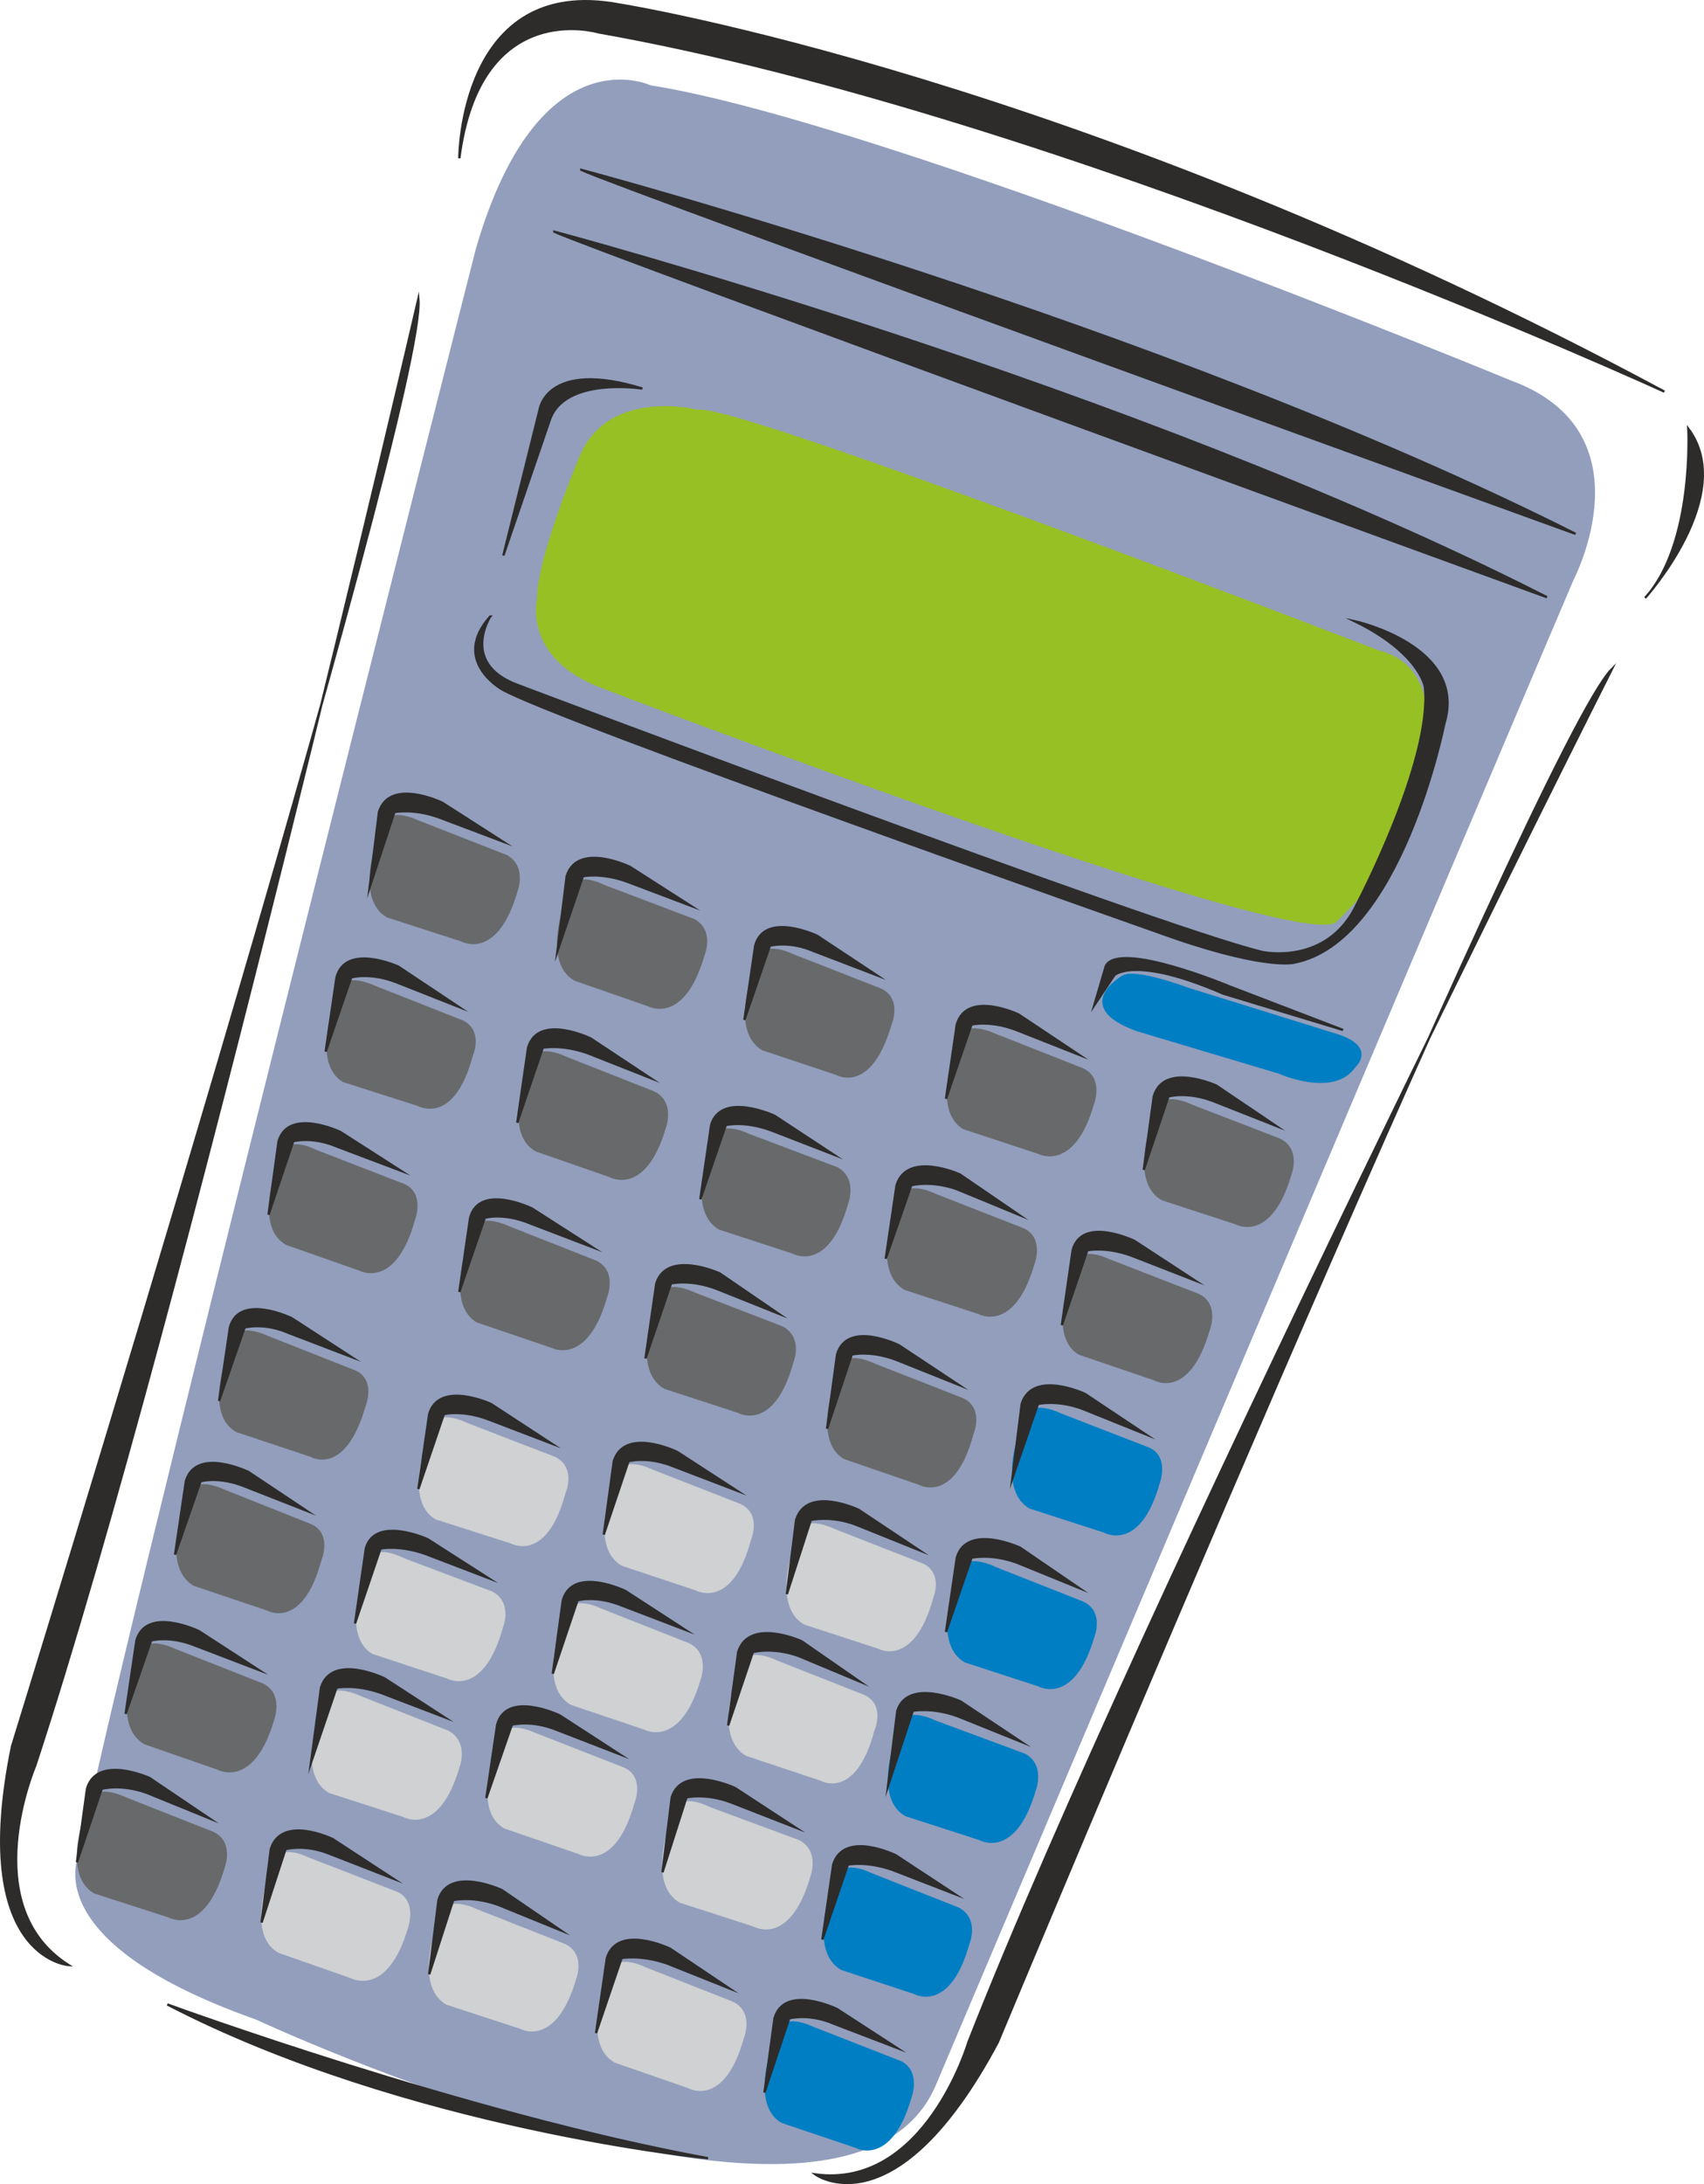 <svg xmlns="http://www.w3.org/2000/svg" width="211.765" height="271.329" viewBox="0 0 158.823 203.496"><path d="M278.702 323.385s-10.296-4.896-16.128 15.12c0 0-35.496 139.464-36.792 149.112 0 0-5.184 8.208 16.2 15.768 0 0 54.864 25.56 63.216 6.264 0 0 56.232-132.768 59.472-140.328 0 0 7.2-13.68-5.76-18.432 0 0-58.248-24.048-80.208-27.504z" style="fill:#929ebc;stroke:#929ebc;stroke-width:.216;stroke-miterlimit:10.433" transform="translate(-218.107 -315.334)"/><path d="M283.166 353.625s-8.136-2.088-10.872 4.104c0 0-4.032 9.432-4.032 13.464 0 0-1.368 5.472 6.12 8.208 0 0 63.288 24.192 68.112 21.816 0 0 4.752-4.104 6.768-10.224 0 0 5.472-12.96-2.736-14.976 0 0-59.904-23.112-63.36-22.392z" style="fill:#97c025;stroke:#97c025;stroke-width:.216;stroke-miterlimit:10.433" transform="translate(-218.107 -315.334)"/><path d="M253.79 392.36s-2.808 6.48.432 8.353l6.912 2.232s3.24 1.872 5.112-4.608c0 0 .864-2.232-.936-3.24l-8.28-3.24s-2.808-1.368-3.24.504z" style="fill:#68696a;stroke:#68696a;stroke-width:.216;stroke-miterlimit:10.433" transform="translate(-218.107 -315.334)"/><path d="M260.918 330.08s0-17.135 14.904-14.327c0 0 42.912 6.768 97.416 36.072 0 0-56.52-25.92-99.36-33.48 0 0-11.016-3.312-12.96 11.736zm107.424 47.593s-43.632 86.4-59.976 127.944c0 0-4.032 13.68-14.256 12.312 0 0 7.488 5.472 16.992-12.312 0 0 50.472-121.176 57.24-127.944zm-111.24-34.488s-21.816 94.248-35.712 136.656c0 0-5.616 13.032 3.096 18.576 0 0-9.288-.648-5.256-20.376 0 0 38.736-125.28 37.872-134.856zm-23.4 158.904s27.936 10.224 50.4 14.328c0 0-28.008-2.736-50.4-14.328z" style="fill:#2d2c2b;stroke:#2d2c2b;stroke-width:.216;stroke-miterlimit:10.433" transform="translate(-218.107 -315.334)"/><path d="M272.294 331.16s53.784 14.329 92.664 33.913c0 0-89.928-32.544-92.664-33.912zm-2.52 5.76s53.784 14.329 92.52 34.057c0 0-89.784-32.688-92.52-34.056zm-4.752 30.169 3.384-13.608s.648-4.68 9.576-1.944c0 0-7.272-1.152-8.64 2.952zm-1.224 5.688s-2.808 4.32 2.448 6.336c0 0 59.472 22.464 69.48 24.912 0 0 6.12 1.368 8.856-4.464 0 0 7.056-13.392 6.336-20.232 0 0-.504-3.168-6.552-6.12 0 0 10.584 2.304 8.352 9.576 0 0-4.032 20.376-14.04 22.248 0 0-2.952.72-12.96-2.952 0 0-56.232-19.8-60.84-22.536 0 0-4.752-2.664-1.08-6.768zm107.64-1.728s8.64-9.576 4.032-15.768c0 0 .576 10.728-4.032 15.768zM253.43 390.993l-.864 6.984 2.304-6.984s1.8-.36 4.176.504l5.904 2.232-5.616-3.6s-4.896-2.376-5.904.864z" style="fill:#2d2c2b;stroke:#2d2c2b;stroke-width:.216;stroke-miterlimit:10.433" transform="translate(-218.107 -315.334)"/><path d="M313.622 447.585s-2.736 6.336.504 8.208l6.912 2.232s3.24 1.872 5.04-4.464c0 0 .936-2.376-.864-3.24l-8.352-3.24s-2.736-1.368-3.24.504z" style="fill:#007ec3;stroke:#007ec3;stroke-width:.216;stroke-miterlimit:10.433" transform="translate(-218.107 -315.334)"/><path d="m313.334 446.145-.864 6.912 2.376-6.912s1.728-.432 4.104.432l5.904 2.376-5.616-3.744s-4.896-2.304-5.904.936z" style="fill:#2d2c2b;stroke:#2d2c2b;stroke-width:.216;stroke-miterlimit:10.433" transform="translate(-218.107 -315.334)"/><path d="M307.574 461.769s-2.736 6.48.504 8.352l6.84 2.232s3.24 1.872 5.112-4.608c0 0 .864-2.232-1.008-3.096l-8.208-3.24s-2.736-1.368-3.24.36z" style="fill:#007ec3;stroke:#007ec3;stroke-width:.216;stroke-miterlimit:10.433" transform="translate(-218.107 -315.334)"/><path d="m307.286 460.473-1.008 6.912 2.376-6.912s1.728-.432 4.176.432l5.832 2.376-5.472-3.744s-4.968-2.304-5.904.936z" style="fill:#2d2c2b;stroke:#2d2c2b;stroke-width:.216;stroke-miterlimit:10.433" transform="translate(-218.107 -315.334)"/><path d="M258.398 448.449s-2.808 6.48.36 8.352l6.984 2.232s3.24 1.872 4.968-4.608c0 0 1.008-2.232-.864-3.24l-8.208-3.168s-2.88-1.44-3.24.432z" style="fill:#cfd1d2;stroke:#cfd1d2;stroke-width:.216;stroke-miterlimit:10.433" transform="translate(-218.107 -315.334)"/><path d="m258.11 447.08-1.008 6.985 2.376-6.984s1.728-.432 4.176.504l5.832 2.232-5.616-3.672s-4.824-2.232-5.76.936z" style="fill:#2d2c2b;stroke:#2d2c2b;stroke-width:.216;stroke-miterlimit:10.433" transform="translate(-218.107 -315.334)"/><path d="M275.678 452.84s-2.808 6.409.432 8.28l6.912 2.305s3.24 1.8 4.968-4.608c0 0 1.008-2.304-.864-3.24l-8.28-3.24s-2.736-1.368-3.168.504z" style="fill:#cfd1d2;stroke:#cfd1d2;stroke-width:.216;stroke-miterlimit:10.433" transform="translate(-218.107 -315.334)"/><path d="m275.318 451.473-.936 6.84 2.304-6.84s1.8-.504 4.248.504l5.832 2.232-5.544-3.6s-4.896-2.376-5.904.864z" style="fill:#2d2c2b;stroke:#2d2c2b;stroke-width:.216;stroke-miterlimit:10.433" transform="translate(-218.107 -315.334)"/><path d="M292.598 458.24s-2.736 6.48.504 8.353l6.84 2.232s3.24 1.872 5.04-4.608c0 0 .936-2.232-.864-3.096l-8.28-3.24s-2.736-1.368-3.24.36z" style="fill:#cfd1d2;stroke:#cfd1d2;stroke-width:.216;stroke-miterlimit:10.433" transform="translate(-218.107 -315.334)"/><path d="m292.31 456.945-.864 6.912 2.232-6.912s1.872-.432 4.176.432l5.904 2.376-5.616-3.744s-4.824-2.304-5.832.936z" style="fill:#2d2c2b;stroke:#2d2c2b;stroke-width:.216;stroke-miterlimit:10.433" transform="translate(-218.107 -315.334)"/><path d="M287.198 470.553s-2.736 6.408.504 8.28l6.912 2.304s3.168 1.872 4.896-4.608c0 0 1.008-2.304-.864-3.168l-8.208-3.24s-2.736-1.368-3.24.432z" style="fill:#cfd1d2;stroke:#cfd1d2;stroke-width:.216;stroke-miterlimit:10.433" transform="translate(-218.107 -315.334)"/><path d="m286.91 469.257-.936 6.84 2.304-6.84s1.8-.504 4.248.36l5.688 2.376-5.4-3.744s-4.896-2.232-5.904 1.008z" style="fill:#2d2c2b;stroke:#2d2c2b;stroke-width:.216;stroke-miterlimit:10.433" transform="translate(-218.107 -315.334)"/><path d="M281.006 484.16s-2.736 6.48.504 8.353l6.912 2.232s3.24 1.872 5.112-4.608c0 0 .864-2.232-.936-3.24l-8.352-3.096s-2.736-1.44-3.24.36z" style="fill:#cfd1d2;stroke:#cfd1d2;stroke-width:.216;stroke-miterlimit:10.433" transform="translate(-218.107 -315.334)"/><path d="m280.718 482.793-.864 6.984 2.232-6.984s1.872-.432 4.248.504l5.904 2.304-5.616-3.672s-4.896-2.304-5.904.864z" style="fill:#2d2c2b;stroke:#2d2c2b;stroke-width:.216;stroke-miterlimit:10.433" transform="translate(-218.107 -315.334)"/><path d="M274.958 499.209s-2.736 6.408.504 8.208l6.84 2.376s3.24 1.872 5.04-4.608c0 0 .936-2.304-.936-3.24l-8.208-3.24s-2.736-1.368-3.24.504z" style="fill:#cfd1d2;stroke:#cfd1d2;stroke-width:.216;stroke-miterlimit:10.433" transform="translate(-218.107 -315.334)"/><path d="m274.67 497.769-1.008 6.984 2.376-6.984s1.728-.36 4.248.504l5.76 2.304-5.472-3.672s-4.896-2.376-5.904.864z" style="fill:#2d2c2b;stroke:#2d2c2b;stroke-width:.216;stroke-miterlimit:10.433" transform="translate(-218.107 -315.334)"/><path d="M259.262 493.809s-2.736 6.336.504 8.208l6.84 2.232s3.24 1.872 5.112-4.608c0 0 .864-2.232-1.008-3.096l-8.208-3.24s-2.736-1.368-3.24.504z" style="fill:#cfd1d2;stroke:#cfd1d2;stroke-width:.216;stroke-miterlimit:10.433" transform="translate(-218.107 -315.334)"/><path d="m258.974 492.369-.864 6.912 2.232-6.912s1.728-.432 4.176.432l5.832 2.376-5.472-3.744s-4.968-2.304-5.904.936z" style="fill:#2d2c2b;stroke:#2d2c2b;stroke-width:.216;stroke-miterlimit:10.433" transform="translate(-218.107 -315.334)"/><path d="M264.734 477.393s-2.736 6.408.432 8.208l6.912 2.376s3.24 1.8 5.04-4.608c0 0 1.008-2.376-.864-3.24l-8.28-3.24s-2.808-1.368-3.24.504z" style="fill:#cfd1d2;stroke:#cfd1d2;stroke-width:.216;stroke-miterlimit:10.433" transform="translate(-218.107 -315.334)"/><path d="m264.446 476.025-1.008 6.84 2.376-6.84s1.8-.504 4.248.504l5.76 2.232-5.544-3.6s-4.968-2.376-5.832.864z" style="fill:#2d2c2b;stroke:#2d2c2b;stroke-width:.216;stroke-miterlimit:10.433" transform="translate(-218.107 -315.334)"/><path d="M270.854 465.8s-2.736 6.409.504 8.28l6.84 2.305s3.24 1.8 5.112-4.608c0 0 .864-2.304-1.008-3.24l-8.208-3.24s-2.736-1.368-3.24.504z" style="fill:#cfd1d2;stroke:#cfd1d2;stroke-width:.216;stroke-miterlimit:10.433" transform="translate(-218.107 -315.334)"/><path d="m270.566 464.433-.936 6.84 2.304-6.84s1.728-.504 4.176.504l5.832 2.232-5.544-3.6s-4.896-2.376-5.832.864z" style="fill:#2d2c2b;stroke:#2d2c2b;stroke-width:.216;stroke-miterlimit:10.433" transform="translate(-218.107 -315.334)"/><path d="M252.494 460.977s-2.736 6.48.36 8.352l6.984 2.304s3.24 1.8 5.04-4.68c0 0 .936-2.232-.936-3.24l-8.208-3.096s-2.88-1.512-3.24.36z" style="fill:#cfd1d2;stroke:#cfd1d2;stroke-width:.216;stroke-miterlimit:10.433" transform="translate(-218.107 -315.334)"/><path d="m252.206 459.609-1.008 6.984 2.376-6.984s1.728-.36 4.176.504l5.832 2.232-5.616-3.6s-4.896-2.232-5.76.864z" style="fill:#2d2c2b;stroke:#2d2c2b;stroke-width:.216;stroke-miterlimit:10.433" transform="translate(-218.107 -315.334)"/><path d="M248.39 473.937s-2.808 6.48.432 8.352l6.912 2.232s3.24 1.872 5.112-4.608c0 0 .864-2.232-1.008-3.24l-8.208-3.24s-2.808-1.368-3.24.504z" style="fill:#cfd1d2;stroke:#cfd1d2;stroke-width:.216;stroke-miterlimit:10.433" transform="translate(-218.107 -315.334)"/><path d="m248.03 472.569-.936 6.984 2.376-6.984s1.728-.36 4.176.504l5.832 2.232-5.544-3.6s-4.896-2.376-5.904.864z" style="fill:#2d2c2b;stroke:#2d2c2b;stroke-width:.216;stroke-miterlimit:10.433" transform="translate(-218.107 -315.334)"/><path d="M243.638 488.985s-2.736 6.48.504 8.208l6.768 2.376s3.24 1.728 5.112-4.608c0 0 .864-2.376-.864-3.24l-8.352-3.24s-2.664-1.368-3.168.504z" style="fill:#cfd1d2;stroke:#cfd1d2;stroke-width:.216;stroke-miterlimit:10.433" transform="translate(-218.107 -315.334)"/><path d="m243.35 487.617-.864 6.84 2.232-6.84s1.8-.504 4.104.432l5.904 2.304-5.616-3.672s-4.752-2.304-5.76.936z" style="fill:#2d2c2b;stroke:#2d2c2b;stroke-width:.216;stroke-miterlimit:10.433" transform="translate(-218.107 -315.334)"/><path d="M302.102 476.097s-2.808 6.48.432 8.352l6.912 2.232s3.24 1.872 5.112-4.608c0 0 .864-2.232-.936-3.24l-8.352-3.096s-2.736-1.368-3.168.36z" style="fill:#007ec3;stroke:#007ec3;stroke-width:.216;stroke-miterlimit:10.433" transform="translate(-218.107 -315.334)"/><path d="m301.742 474.729-.864 6.984 2.304-6.984s1.8-.36 4.176.504l5.904 2.376-5.616-3.744s-4.896-2.232-5.904.864z" style="fill:#2d2c2b;stroke:#2d2c2b;stroke-width:.216;stroke-miterlimit:10.433" transform="translate(-218.107 -315.334)"/><path d="M296.054 490.425s-2.736 6.48.504 8.352l6.768 2.232s3.24 1.872 5.04-4.608c0 0 .936-2.232-.936-3.24l-8.208-3.24s-2.664-1.368-3.168.504z" style="fill:#007ec3;stroke:#007ec3;stroke-width:.216;stroke-miterlimit:10.433" transform="translate(-218.107 -315.334)"/><path d="m295.766 489.057-1.008 6.984 2.376-6.984s1.728-.36 4.176.504l5.76 2.232-5.472-3.6s-4.824-2.376-5.832.864z" style="fill:#2d2c2b;stroke:#2d2c2b;stroke-width:.216;stroke-miterlimit:10.433" transform="translate(-218.107 -315.334)"/><path d="M290.582 504.753s-2.736 6.48.432 8.28l6.84 2.304s3.24 1.872 5.112-4.608c0 0 .864-2.304-.864-3.24l-8.28-3.24s-2.808-1.368-3.24.504z" style="fill:#007ec3;stroke:#007ec3;stroke-width:.216;stroke-miterlimit:10.433" transform="translate(-218.107 -315.334)"/><path d="m290.294 503.385-.936 6.912 2.304-6.912s1.872-.504 4.176.504l5.832 2.232-5.544-3.6s-4.896-2.376-5.832.864z" style="fill:#2d2c2b;stroke:#2d2c2b;stroke-width:.216;stroke-miterlimit:10.433" transform="translate(-218.107 -315.334)"/><path d="M249.758 407.697s-2.736 6.48.36 8.352l6.984 2.232s3.24 1.872 4.968-4.608c0 0 1.008-2.232-.864-3.168l-8.208-3.24s-2.88-1.368-3.24.432z" style="fill:#68696a;stroke:#68696a;stroke-width:.216;stroke-miterlimit:10.433" transform="translate(-218.107 -315.334)"/><path d="m249.47 406.4-1.008 6.913 2.376-6.912s1.728-.504 4.176.432l5.832 2.304-5.616-3.744s-4.896-2.232-5.76 1.008z" style="fill:#2d2c2b;stroke:#2d2c2b;stroke-width:.216;stroke-miterlimit:10.433" transform="translate(-218.107 -315.334)"/><path d="M267.614 414.32s-2.736 6.48.504 8.209l6.84 2.376s3.24 1.872 5.112-4.536c0 0 .864-2.304-1.008-3.24l-8.208-3.24s-2.736-1.368-3.24.432z" style="fill:#68696a;stroke:#68696a;stroke-width:.216;stroke-miterlimit:10.433" transform="translate(-218.107 -315.334)"/><path d="m267.326 412.953-1.008 6.984 2.376-6.984s1.728-.36 4.176.504l5.832 2.304-5.544-3.672s-4.896-2.376-5.832.864z" style="fill:#2d2c2b;stroke:#2d2c2b;stroke-width:.216;stroke-miterlimit:10.433" transform="translate(-218.107 -315.334)"/><path d="M284.678 421.449s-2.736 6.48.504 8.352l6.84 2.232s3.24 1.872 5.04-4.608c0 0 .864-2.232-.936-3.24l-8.208-3.096s-2.736-1.368-3.24.36z" style="fill:#68696a;stroke:#68696a;stroke-width:.216;stroke-miterlimit:10.433" transform="translate(-218.107 -315.334)"/><path d="m284.39 420.153-1.008 6.912 2.376-6.912s1.728-.432 4.248.504l5.76 2.232-5.472-3.6s-4.968-2.304-5.904.864z" style="fill:#2d2c2b;stroke:#2d2c2b;stroke-width:.216;stroke-miterlimit:10.433" transform="translate(-218.107 -315.334)"/><path d="M301.958 427.137s-2.736 6.408.504 8.28l6.84 2.232s3.24 1.872 5.112-4.536c0 0 .936-2.376-.936-3.24l-8.28-3.24s-2.736-1.368-3.24.504z" style="fill:#68696a;stroke:#68696a;stroke-width:.216;stroke-miterlimit:10.433" transform="translate(-218.107 -315.334)"/><path d="m301.67 425.769-1.008 6.84 2.376-6.84s1.8-.504 4.248.36l5.76 2.376-5.472-3.744s-4.896-2.232-5.904 1.008z" style="fill:#2d2c2b;stroke:#2d2c2b;stroke-width:.216;stroke-miterlimit:10.433" transform="translate(-218.107 -315.334)"/><path d="M318.374 433.257s-2.736 6.48.36 8.208l6.984 2.376s3.168 1.872 5.04-4.608c0 0 .936-2.304-.936-3.24l-8.352-3.24s-2.736-1.368-3.096.504z" style="fill:#68696a;stroke:#68696a;stroke-width:.216;stroke-miterlimit:10.433" transform="translate(-218.107 -315.334)"/><path d="m318.086 431.817-1.008 6.984 2.376-6.984s1.728-.36 4.104.504l5.904 2.304-5.616-3.672s-4.896-2.376-5.76.864z" style="fill:#2d2c2b;stroke:#2d2c2b;stroke-width:.216;stroke-miterlimit:10.433" transform="translate(-218.107 -315.334)"/><path d="M244.358 423.033s-2.736 6.48.504 8.208l6.768 2.376s3.24 1.8 5.04-4.608c0 0 .936-2.376-.864-3.24l-8.352-3.24s-2.592-1.368-3.096.504z" style="fill:#68696a;stroke:#68696a;stroke-width:.216;stroke-miterlimit:10.433" transform="translate(-218.107 -315.334)"/><path d="m244.07 421.665-.936 6.84 2.304-6.84s1.728-.504 4.104.504l5.904 2.232-5.616-3.6s-4.824-2.304-5.76.864z" style="fill:#2d2c2b;stroke:#2d2c2b;stroke-width:.216;stroke-miterlimit:10.433" transform="translate(-218.107 -315.334)"/><path d="M262.214 430.16s-2.736 6.409.36 8.28l6.984 2.377s3.24 1.728 5.04-4.68c0 0 .936-2.304-.936-3.24l-8.208-3.24s-2.88-1.368-3.24.504z" style="fill:#68696a;stroke:#68696a;stroke-width:.216;stroke-miterlimit:10.433" transform="translate(-218.107 -315.334)"/><path d="m261.926 428.793-1.008 6.912 2.376-6.912s1.728-.504 4.176.504l5.832 2.232-5.616-3.6s-4.896-2.376-5.76.864z" style="fill:#2d2c2b;stroke:#2d2c2b;stroke-width:.216;stroke-miterlimit:10.433" transform="translate(-218.107 -315.334)"/><path d="M279.566 436.28s-2.736 6.48.504 8.353l6.84 2.232s3.24 1.872 5.04-4.608c0 0 .936-2.232-.936-3.24l-8.208-3.168s-2.736-1.368-3.24.432z" style="fill:#68696a;stroke:#68696a;stroke-width:.216;stroke-miterlimit:10.433" transform="translate(-218.107 -315.334)"/><path d="m279.278 434.913-1.008 6.984 2.376-6.984s1.8-.432 4.248.504l5.76 2.304-5.472-3.744s-4.896-2.232-5.904.936z" style="fill:#2d2c2b;stroke:#2d2c2b;stroke-width:.216;stroke-miterlimit:10.433" transform="translate(-218.107 -315.334)"/><path d="M296.414 442.905s-2.736 6.48.432 8.28l6.912 2.376s3.24 1.872 4.968-4.608c0 0 1.008-2.304-.864-3.24l-8.28-3.24s-2.736-1.368-3.168.432z" style="fill:#68696a;stroke:#68696a;stroke-width:.216;stroke-miterlimit:10.433" transform="translate(-218.107 -315.334)"/><path d="m296.126 441.537-.936 6.912 2.304-6.912s1.728-.432 4.176.504l5.76 2.304-5.544-3.672s-4.824-2.376-5.76.864z" style="fill:#2d2c2b;stroke:#2d2c2b;stroke-width:.216;stroke-miterlimit:10.433" transform="translate(-218.107 -315.334)"/><path d="M239.822 440.385s-2.88 6.48.36 8.28l6.912 2.304s3.096 1.872 4.968-4.608c0 0 1.008-2.376-.864-3.24l-8.208-3.24s-2.808-1.368-3.168.504z" style="fill:#68696a;stroke:#68696a;stroke-width:.216;stroke-miterlimit:10.433" transform="translate(-218.107 -315.334)"/><path d="m239.534 439.017-1.008 6.84 2.376-6.84s1.8-.504 4.104.504l5.832 2.232-5.544-3.6s-4.896-2.376-5.76.864z" style="fill:#2d2c2b;stroke:#2d2c2b;stroke-width:.216;stroke-miterlimit:10.433" transform="translate(-218.107 -315.334)"/><path d="M235.718 454.713s-2.736 6.408.504 8.28l6.84 2.304s3.168 1.8 4.896-4.608c0 0 1.008-2.376-.864-3.24l-8.136-3.24s-2.736-1.368-3.24.504z" style="fill:#68696a;stroke:#68696a;stroke-width:.216;stroke-miterlimit:10.433" transform="translate(-218.107 -315.334)"/><path d="m235.43 453.345-1.008 6.84 2.376-6.84s1.728-.504 4.176.504l5.688 2.232-5.4-3.6s-4.896-2.376-5.832.864z" style="fill:#2d2c2b;stroke:#2d2c2b;stroke-width:.216;stroke-miterlimit:10.433" transform="translate(-218.107 -315.334)"/><path d="M231.11 469.545s-2.736 6.336.504 8.208l6.84 2.376s3.24 1.8 5.112-4.608c0 0 .864-2.376-1.008-3.24l-8.208-3.24s-2.736-1.368-3.24.504z" style="fill:#68696a;stroke:#68696a;stroke-width:.216;stroke-miterlimit:10.433" transform="translate(-218.107 -315.334)"/><path d="m230.822 468.177-1.008 6.84 2.376-6.84s1.728-.504 4.176.504l5.832 2.232-5.544-3.6s-4.896-2.376-5.832.864z" style="fill:#2d2c2b;stroke:#2d2c2b;stroke-width:.216;stroke-miterlimit:10.433" transform="translate(-218.107 -315.334)"/><path d="M226.502 483.297s-2.808 6.48.432 8.352l6.912 2.232s3.24 1.872 5.112-4.608c0 0 .864-2.304-1.008-3.168l-8.208-3.24s-2.808-1.368-3.24.432z" style="fill:#68696a;stroke:#68696a;stroke-width:.216;stroke-miterlimit:10.433" transform="translate(-218.107 -315.334)"/><path d="m226.214 482-.936 6.84 2.304-6.84s1.728-.503 4.176.36l5.832 2.377-5.544-3.744s-4.896-2.232-5.832 1.008z" style="fill:#2d2c2b;stroke:#2d2c2b;stroke-width:.216;stroke-miterlimit:10.433" transform="translate(-218.107 -315.334)"/><path d="M271.214 398.337s-2.736 6.48.504 8.28l6.84 2.376s3.24 1.8 5.112-4.68c0 0 .936-2.232-.864-3.24l-8.352-3.168s-2.736-1.44-3.24.432z" style="fill:#68696a;stroke:#68696a;stroke-width:.216;stroke-miterlimit:10.433" transform="translate(-218.107 -315.334)"/><path d="m270.926 396.969-.864 6.984 2.376-6.984s1.728-.36 4.104.504l5.904 2.232-5.616-3.6s-4.896-2.376-5.904.864z" style="fill:#2d2c2b;stroke:#2d2c2b;stroke-width:.216;stroke-miterlimit:10.433" transform="translate(-218.107 -315.334)"/><path d="M288.782 404.817s-2.808 6.408.432 8.28l6.912 2.304s3.096 1.8 4.968-4.608c0 0 1.008-2.304-.864-3.24l-8.28-3.24s-2.736-1.368-3.168.504z" style="fill:#68696a;stroke:#68696a;stroke-width:.216;stroke-miterlimit:10.433" transform="translate(-218.107 -315.334)"/><path d="m288.494 403.449-1.008 6.912 2.376-6.912s1.8-.504 4.104.504l5.832 2.232-5.544-3.672s-4.896-2.304-5.76.936z" style="fill:#2d2c2b;stroke:#2d2c2b;stroke-width:.216;stroke-miterlimit:10.433" transform="translate(-218.107 -315.334)"/><path d="M307.574 412.233s-2.736 6.336.36 8.208l6.984 2.304s3.24 1.728 5.04-4.536c0 0 .936-2.376-.936-3.24l-8.208-3.24s-2.88-1.368-3.24.504z" style="fill:#68696a;stroke:#68696a;stroke-width:.216;stroke-miterlimit:10.433" transform="translate(-218.107 -315.334)"/><path d="m307.286 410.793-1.008 6.912 2.376-6.912s1.728-.432 4.176.504l5.832 2.304-5.616-3.744s-4.824-2.304-5.76.936z" style="fill:#2d2c2b;stroke:#2d2c2b;stroke-width:.216;stroke-miterlimit:10.433" transform="translate(-218.107 -315.334)"/><path d="M325.934 418.785s-2.736 6.408.504 8.28l6.84 2.232s3.24 1.872 5.112-4.608c0 0 .864-2.232-1.008-3.168l-8.208-3.168s-2.736-1.368-3.24.432z" style="fill:#68696a;stroke:#68696a;stroke-width:.216;stroke-miterlimit:10.433" transform="translate(-218.107 -315.334)"/><path d="m325.646 417.489-.936 6.84 2.304-6.84s1.728-.504 4.176.432l5.832 2.304-5.544-3.744s-4.896-2.232-5.832 1.008z" style="fill:#2d2c2b;stroke:#2d2c2b;stroke-width:.216;stroke-miterlimit:10.433" transform="translate(-218.107 -315.334)"/><path d="M322.766 406.329s-4.824 2.736 1.296 4.968l13.248 3.96s5.112 2.304 7.056-.576c0 0 1.944-1.728-1.584-2.88l-13.896-4.32s-4.968-1.872-6.12-1.152z" style="fill:#007ec3;stroke:#007ec3;stroke-width:.216;stroke-miterlimit:10.433" transform="translate(-218.107 -315.334)"/><path d="m321.182 405.32-1.08 3.673 1.872-2.808s1.872-1.872 10.152 1.728l11.16 3.384-10.512-4.032s-10.296-4.32-11.592-1.944z" style="fill:#2d2c2b;stroke:#2d2c2b;stroke-width:.216;stroke-miterlimit:10.433" transform="translate(-218.107 -315.334)"/></svg>
